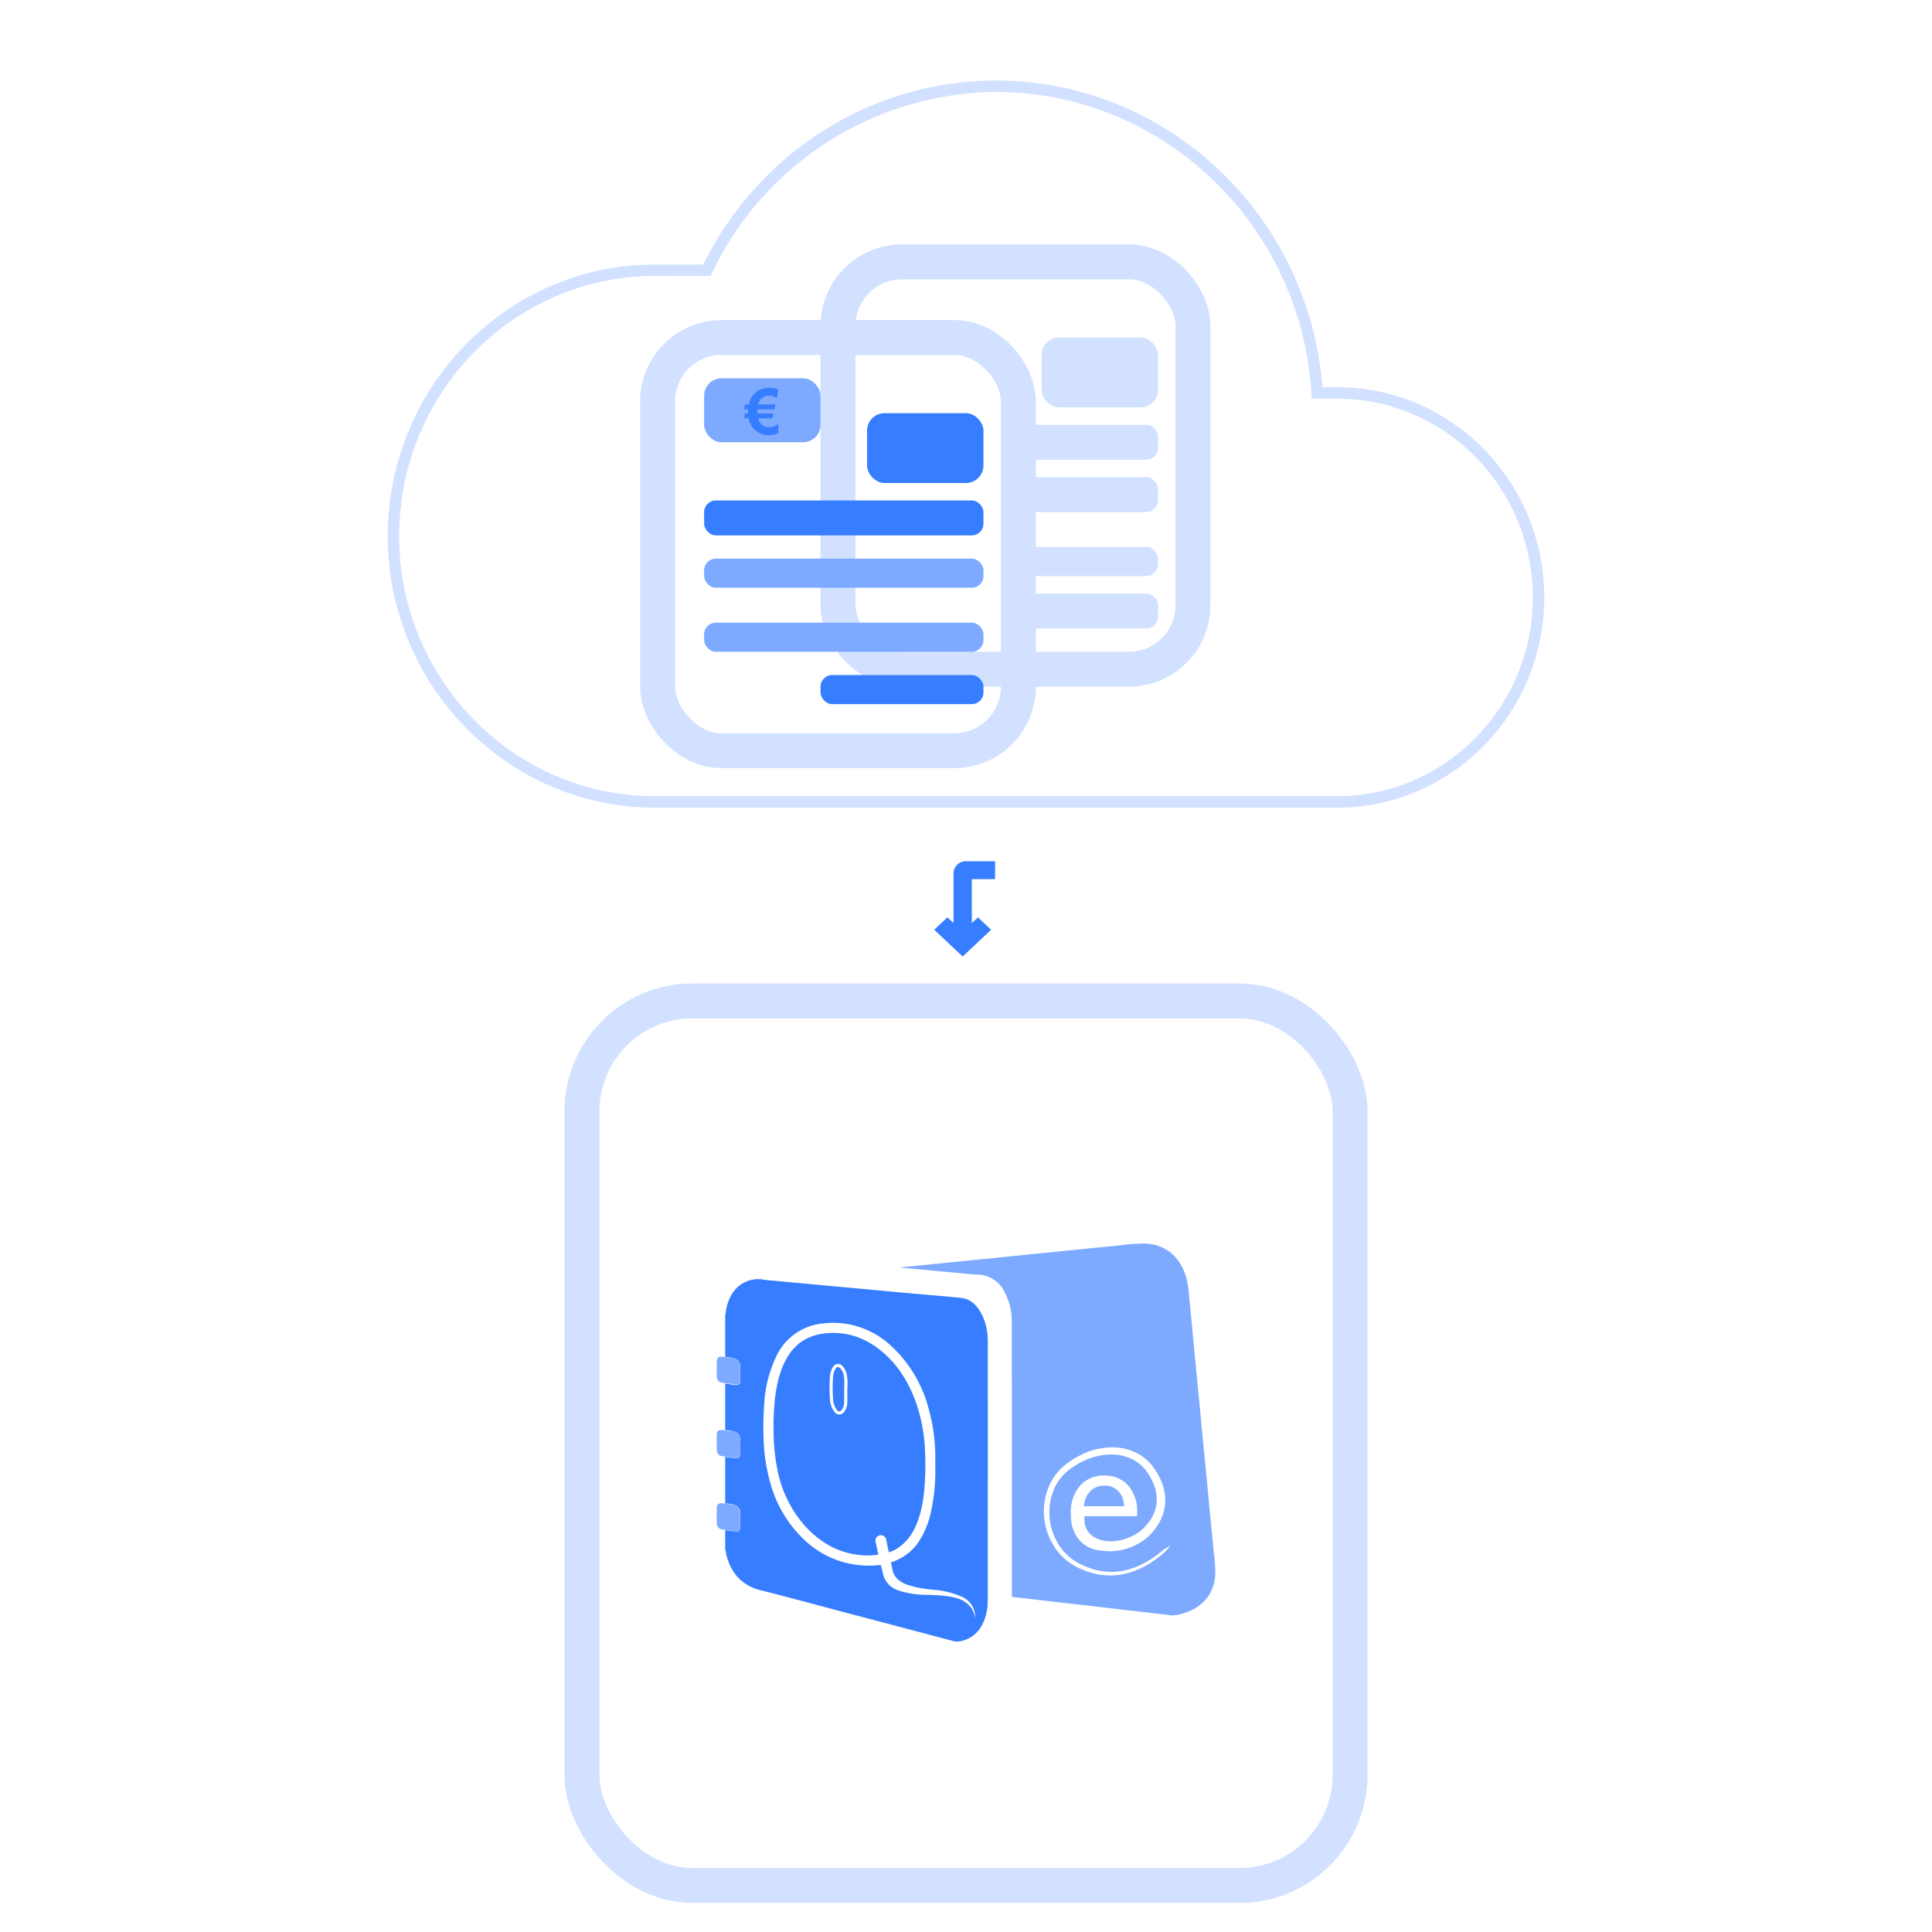 <svg xmlns="http://www.w3.org/2000/svg" xmlns:xlink="http://www.w3.org/1999/xlink" width="332" height="332" viewBox="0 0 332 332"><defs><clipPath id="b"><rect width="332" height="332"/></clipPath></defs><g id="a" clip-path="url(#b)"><rect width="332" height="332" fill="none"/><g transform="translate(103.473 174.853)"><g transform="translate(-0.474 0.147)" fill="none" stroke="#d1e1ff" stroke-linejoin="round" stroke-width="6"><rect width="126" height="146" rx="16" stroke="none"/><rect x="-3" y="-3" width="132" height="152" rx="19" fill="none"/></g><g transform="translate(19.683 38.846)"><g transform="translate(0 0)"><path d="M304.123,1047.9c0,.068,0,.136,0,.2v-.2Z" transform="translate(-260.074 -992.504)" fill="#148c37"/><path d="M310.178,1047.9v.368c0-.054,0-.11,0-.164S310.174,1047.971,310.178,1047.9Z" transform="translate(-264.93 -992.504)" fill="#148c37"/><path d="M380.28,1048.107c0,.056,0,.11,0,.166v-.37h0C380.28,1047.971,380.28,1048.039,380.28,1048.107Z" transform="translate(-321.15 -992.504)" fill="#148c37"/><path d="M386.343,1047.9v.2c0-.068,0-.136,0-.2Z" transform="translate(-326.014 -992.504)" fill="#148c37"/><path d="M83.171,865.8c.437.076.84.121,1.262.195a1.409,1.409,0,0,1,1.305,1.461c.012.708,0,1.484,0,2.192,0,.736-.366.981-1.124.837-.479-.091-1.443-.187-1.443-.187s-.293-.05-.443-.079c-.682-.131-.994-.446-1.009-1.121-.018-.843-.015-1.686,0-2.529.011-.641.36-.91,1.008-.816C82.871,865.777,83.013,865.783,83.171,865.8Z" transform="translate(-81.704 -846.3)" fill="#7daaff"/><path d="M83.157,929.4s.786.123,1.184.178a1.516,1.516,0,0,1,1.4,1.556c.01.727,0,1.454,0,2.181,0,.651-.359.938-1.024.829-.518-.085-1.547-.231-1.547-.231s-.321-.051-.475-.08a1.019,1.019,0,0,1-.981-1.1c-.025-.869-.021-1.74,0-2.61.013-.6.327-.839.93-.782C82.81,929.354,83.157,929.4,83.157,929.4Z" transform="translate(-81.694 -897.301)" fill="#7daaff"/><path d="M83.168,992.938c.429.035,1.186.169,1.186.169a1.535,1.535,0,0,1,1.371,1.584c.01.751.007,1.5,0,2.254a.678.678,0,0,1-.8.76c-.436-.029-.866-.108-1.3-.166-.156-.021-.462-.068-.462-.068s-.319-.046-.473-.076a1.038,1.038,0,0,1-.975-1.112c-.02-.87-.018-1.741,0-2.611.012-.583.3-.821.892-.785C82.788,992.9,83.168,992.938,83.168,992.938Z" transform="translate(-81.7 -948.265)" fill="#7daaff"/><path d="M46.832,63.9a6.094,6.094,0,0,1-.933-.1l-.014,0c-.163-.025-.332-.051-.5-.07-1.7-.186-3.434-.389-5.108-.585l-.029,0-.785-.092-.936-.109-2.671-.311c-1.435-.168-3.1-.361-4.7-.547l-2.878-.329-.19-.021-3.023-.346-1.974-.23-.063-.007c-1.12-.131-2.39-.279-3.612-.416-.185-.022-.239-.081-.223-.244a1.52,1.52,0,0,0,0-.2v0c0-.033,0-.062,0-.091,0-3.6,0-7.261,0-10.8v-.441c0-11.568,0-23.531-.017-35.423A10.745,10.745,0,0,0,17.762,8.01a5.166,5.166,0,0,0-4.521-2.674c-.91-.042-1.829-.137-2.717-.229-.424-.044-.839-.087-1.251-.124L8.027,4.87,6.559,4.737,2.816,4.389l-.351-.033L2.1,4.323l-.041,0L.247,4.149a.823.823,0,0,1-.119-.023h0l-.005,0L0,4.1l5.214-.524.232-.024.793-.08C7.96,3.3,9.911,3.1,11.8,2.91c1-.1,2.058-.205,2.907-.289l2.643-.262,2.656-.269.487-.049L20.856,2l2.78-.282,2.339-.233.394-.039,2.779-.276c.689-.069,1.39-.142,2.067-.212l.016,0c1.3-.136,2.783-.29,4.2-.413C36.12.488,36.821.406,37.5.326l.024,0A35.7,35.7,0,0,1,41.665,0h.164a7.432,7.432,0,0,1,4.248,1.263,7.707,7.707,0,0,1,2.712,3.527,10.355,10.355,0,0,1,.545,1.818A16.338,16.338,0,0,1,49.6,8.487c.127,1.425.269,2.874.407,4.275l.007.075c.075.765.153,1.555.228,2.34.087.91.175,1.837.257,2.708.088.939.189,2,.287,3.027.091.941.185,1.9.276,2.825l.026.265,0,.045c.11,1.117.223,2.272.333,3.407.091.941.181,1.9.268,2.824l0,.044.022.229c.082.866.166,1.761.251,2.639.1,1.072.211,2.163.314,3.217l.008.084.018.186c.1,1,.2,2.036.3,3.054.086.894.172,1.8.255,2.685l.014.152c.1,1.036.185,1.969.275,2.9.092.955.187,1.923.272,2.777.115,1.163.245,2.482.366,3.764.037.391.079.787.121,1.169v0c.108,1,.22,2.038.234,3.059a7.335,7.335,0,0,1-1.222,4.4,7.707,7.707,0,0,1-3.774,2.74,8.8,8.8,0,0,1-2,.5A2.618,2.618,0,0,1,46.832,63.9ZM36.4,35.015a12.337,12.337,0,0,0-5.525,1.4,13.651,13.651,0,0,0-1.458.849,13.4,13.4,0,0,0-1.358,1.015,9.609,9.609,0,0,0-2.134,2.67,10.833,10.833,0,0,0-1.121,6.594A11.161,11.161,0,0,0,25.7,50.65a10.626,10.626,0,0,0,1.931,2.909,9.965,9.965,0,0,0,2.691,2.016c.263.132.521.254.768.361a14.565,14.565,0,0,0,2.346.8,12.31,12.31,0,0,0,2.687.3c.2,0,.409-.006.633-.017a11.492,11.492,0,0,0,3.249-.676c.388-.142.723-.277,1.026-.415A14.221,14.221,0,0,0,42.972,54.9c.474-.3.954-.642,1.426-1.006.232-.179.461-.362.68-.545A9.98,9.98,0,0,0,46.3,52.1c.066-.078.133-.158.2-.239-.28.16-.537.312-.787.461-.113.067-.24.144-.386.233l0,0-.03.019a1.62,1.62,0,0,0-.184.153c-.031.028-.066.06-.1.091l0,0-.005,0-.01.009c-.458.374-.928.73-1.4,1.058-.3.205-.593.4-.884.579a14.174,14.174,0,0,1-2.881,1.355l-.206.066-.063.02-.074.023a10.463,10.463,0,0,1-2.758.48c-.135.005-.273.008-.411.008a11.556,11.556,0,0,1-2.718-.333c-.192-.05-.365-.1-.528-.155a14.694,14.694,0,0,1-2.409-1,9.188,9.188,0,0,1-2.451-1.906,9.825,9.825,0,0,1-1.69-2.606,10.431,10.431,0,0,1-.817-2.965.144.144,0,0,1,0-.016h0s0-.009,0-.015a10.066,10.066,0,0,1,.087-3.1,9.463,9.463,0,0,1,1.031-2.895,8.6,8.6,0,0,1,1.942-2.346,12.819,12.819,0,0,1,1.26-.9,13.008,13.008,0,0,1,1.363-.757,11.222,11.222,0,0,1,4.844-1.179,8.9,8.9,0,0,1,1.125.071,7.724,7.724,0,0,1,1.47.322,7.493,7.493,0,0,1,1.366.6,6.822,6.822,0,0,1,1.2.86,6.586,6.586,0,0,1,.981,1.1,10.064,10.064,0,0,1,1.373,2.687,7.1,7.1,0,0,1,.3,1.443,6.379,6.379,0,0,1-.021,1.448,3.15,3.15,0,0,1-.087.49v0c-.017.075-.034.147-.049.22a1.534,1.534,0,0,1-.07.251v0c-.011.032-.022.063-.031.094l-.114.344c-.032.071-.063.143-.091.207v0c-.065.15-.132.3-.209.453l-.012.021-.168.3a2.376,2.376,0,0,1-.191.312,8.544,8.544,0,0,1-.923,1.165,6.825,6.825,0,0,1-1.091.976,8.217,8.217,0,0,1-.887.543,8.658,8.658,0,0,1-1.926.745,8.2,8.2,0,0,1-2.028.261c-.246,0-.49-.012-.726-.036-.184-.021-.345-.046-.493-.075a5.184,5.184,0,0,1-1.09-.335,3.95,3.95,0,0,1-.937-.569,3.339,3.339,0,0,1-1.22-2.191,4.6,4.6,0,0,1-.018-1.1h9.039c.006-.232.011-.432.011-.557a.6.6,0,0,0,0-.064,6.688,6.688,0,0,0-1.569-4.686,5.138,5.138,0,0,0-2.905-1.59,6.345,6.345,0,0,0-1.147-.1,5.456,5.456,0,0,0-4.166,1.723,6.858,6.858,0,0,0-1.606,4.843c0,.159,0,.3.008.43a6.315,6.315,0,0,0,1.579,4.253,5.481,5.481,0,0,0,3.687,1.65c.2.036.415.065.662.089s.493.031.741.031a10.031,10.031,0,0,0,2.787-.411,10.224,10.224,0,0,0,3.161-1.556,8.173,8.173,0,0,0,.689-.575c.16-.143.3-.294.433-.439l.008-.008c.057-.061.115-.125.175-.186A10.138,10.138,0,0,0,44.3,48.3a3.467,3.467,0,0,0,.216-.367l.009-.017.21-.393c.095-.19.179-.4.254-.577l.016-.039.023-.055.064-.151.133-.431c.01-.035.021-.07.032-.1a2.632,2.632,0,0,0,.087-.33c.014-.072.029-.145.044-.216v0a4.7,4.7,0,0,0,.107-.668,8.184,8.184,0,0,0-.4-3.52,11.4,11.4,0,0,0-1.626-3.05,8.013,8.013,0,0,0-2.656-2.3A8.945,8.945,0,0,0,37.5,35.073,10.233,10.233,0,0,0,36.4,35.015Zm2.086,10.118h-6.9a4.492,4.492,0,0,1,.325-1.455,3.465,3.465,0,0,1,.764-1.13,3.319,3.319,0,0,1,1.1-.724,3.771,3.771,0,0,1,2.313-.111,3.059,3.059,0,0,1,.857.4,3.359,3.359,0,0,1,.754.685,3.006,3.006,0,0,1,.524.974,5.959,5.959,0,0,1,.267,1.364Z" transform="translate(31.539)" fill="#7daaff" stroke="rgba(0,0,0,0)" stroke-miterlimit="10" stroke-width="1"/><path d="M39.86,62.272a2.68,2.68,0,0,1-.7-.091c-6.287-1.673-12.466-3.3-18.208-4.815-1.609-.424-3.236-.859-4.81-1.28l-.077-.02c-3.208-.857-6.524-1.743-9.8-2.569a7.992,7.992,0,0,1-3.878-2.041,7.451,7.451,0,0,1-1.335-1.822,10.457,10.457,0,0,1-.817-2.107,3.662,3.662,0,0,1-.088-.465A2.65,2.65,0,0,0,0,46.418V43.145l.642.078c.379.046.721.087,1.064.132a1.4,1.4,0,0,0,.181.012c.461,0,.716-.275.717-.775,0-.78,0-1.546,0-2.327a1.49,1.49,0,0,0-1.147-1.513A7.187,7.187,0,0,0,0,38.541v-8c.164.022.331.047.492.072l.039.006c.381.058.812.123,1.231.156.04,0,.078,0,.113,0a.693.693,0,0,0,.546-.206.9.9,0,0,0,.182-.605c.006-.795,0-1.588,0-2.328a1.467,1.467,0,0,0-1.063-1.45A7.767,7.767,0,0,0,0,25.936l0-7.988a7.765,7.765,0,0,1,.919.128h0c.256.046.521.094.785.117.043,0,.086.006.127.006.5,0,.769-.286.773-.828.005-.642,0-1.3,0-1.931v-.067c0-.1,0-.2,0-.3a1.436,1.436,0,0,0-1.151-1.495C1.125,13.5.782,13.449.451,13.4l-.03,0c-.137-.02-.278-.041-.417-.064V6.18c.065-.04.064-.1.062-.16v0a.477.477,0,0,1,0-.056A8.223,8.223,0,0,1,.615,3.645,6.405,6.405,0,0,1,2.081,1.415a4.971,4.971,0,0,1,1.05-.77,5.463,5.463,0,0,1,1.3-.5c.066-.016.136-.027.2-.037h0A1.2,1.2,0,0,0,5.032,0H6.3c.016.05.054.055.094.059h0l.026,0c.482.082.973.124,1.447.165l.04,0,.406.036,1.817.169h0l.488.046L11.959.6,13.3.727l.269.024.182.016,1.061.1.914.086L15.8.957c.891.084,1.812.171,2.717.254l1.252.114.274.025.026,0,1.337.121,1.565.145h.011l.593.055,1.534.142,1.274.115.169.015L28,2.077l1.378.13c.77.074,1.522.146,2.264.212.661.06,1.333.118,1.983.173l.159.014c.5.043,1.022.088,1.531.133l.312.027.312.027.038,0c1.055.092,2.147.187,3.22.295.165.017.333.031.477.043h.006a8.477,8.477,0,0,1,1.519.222,3.743,3.743,0,0,1,1.472.788A5.437,5.437,0,0,1,43.739,5.43a8.917,8.917,0,0,1,1.068,2.544,11.373,11.373,0,0,1,.318,2.734c.008,11.314.006,22.819,0,33.944v.256q0,1.841,0,3.682t0,3.682c0,.277,0,.562,0,.814v.008c0,.753,0,1.532-.01,2.3a9.142,9.142,0,0,1-.536,3.057,7.443,7.443,0,0,1-.619,1.293,5.63,5.63,0,0,1-.836,1.065,5.041,5.041,0,0,1-1.078.813,5.645,5.645,0,0,1-1.344.535A3.386,3.386,0,0,1,39.86,62.272ZM26.735,49.087h0l.468,1.833,0,.008a3.912,3.912,0,0,0,2.219,2.442,15.829,15.829,0,0,0,5.591.877c.9.039,1.822.08,2.686.175a10.64,10.64,0,0,1,2.406.5,4.5,4.5,0,0,1,1.848,1.16,3.759,3.759,0,0,1,.627.928,4.8,4.8,0,0,1,.384,1.216,3.832,3.832,0,0,0-2.562-3.762,14.563,14.563,0,0,0-4.879-1.106l-.251-.033-.16-.021a18.209,18.209,0,0,1-3.737-.76,5.2,5.2,0,0,1-1.583-.861,3.225,3.225,0,0,1-.579-.624,2.869,2.869,0,0,1-.385-.779l0-.005v0a.029.029,0,0,1,0-.012,3.375,3.375,0,0,1-.092-.37l0-.011-.256-1.207c.165-.054.33-.113.5-.18h0c.262-.1.531-.222.8-.356l.024-.013.01-.006.009,0c.135-.07.26-.136.38-.2A8.618,8.618,0,0,0,33.6,44.561v0l.058-.1c.069-.11.138-.229.218-.377a15.291,15.291,0,0,0,1.362-3.539,32.839,32.839,0,0,0,.864-8.512c0-.166,0-.335,0-.5V31.45c0-.406,0-.826,0-1.239a30.3,30.3,0,0,0-1.152-7.983,22.278,22.278,0,0,0-6.216-10.555A14.632,14.632,0,0,0,18.627,7.5a15.7,15.7,0,0,0-1.72.1,9.864,9.864,0,0,0-7.975,5.351A21.776,21.776,0,0,0,6.692,21.7a49.173,49.173,0,0,0-.106,5.288A31.138,31.138,0,0,0,7.671,34.7a21,21,0,0,0,5.738,9.912A16.013,16.013,0,0,0,24.7,49.228c.13,0,.271,0,.419,0a12.975,12.975,0,0,0,1.618-.135Zm-2.173-1.615a14.163,14.163,0,0,1-3.089-.334,13.4,13.4,0,0,1-2.833-.98,14.664,14.664,0,0,1-2.587-1.592A18,18,0,0,1,13.7,42.4a20.386,20.386,0,0,1-4.782-9.989,32.07,32.07,0,0,1-.584-5.39A43.981,43.981,0,0,1,8.509,21a25.356,25.356,0,0,1,.6-3.637A15.176,15.176,0,0,1,10.4,13.905a9.614,9.614,0,0,1,1.208-1.793,7.8,7.8,0,0,1,3.315-2.288,9.5,9.5,0,0,1,2.109-.489,13.412,13.412,0,0,1,1.577-.094,12.3,12.3,0,0,1,2.231.2,12.075,12.075,0,0,1,2.11.6,13.022,13.022,0,0,1,1.994.97,15.3,15.3,0,0,1,1.881,1.326,17.424,17.424,0,0,1,2,1.928,18.344,18.344,0,0,1,1.643,2.17A21.024,21.024,0,0,1,31.8,18.816a25.6,25.6,0,0,1,1.049,2.565,28.856,28.856,0,0,1,1.515,8.8,50.234,50.234,0,0,1-.1,5.427,28.031,28.031,0,0,1-.444,3.354,16.6,16.6,0,0,1-.975,3.231s0,.006,0,.008c-.075.178-.157.36-.25.559-.029.059-.06.124-.093.187v0a0,0,0,0,0,0,0,9.694,9.694,0,0,1-.816,1.335l0,0h0v0c-.082.113-.151.207-.228.3-.008.012-.017.025-.026.036a.739.739,0,0,1-.055.063.031.031,0,0,1-.01.01,9.373,9.373,0,0,1-.777.79c-.048.045-.095.088-.132.12l0,0a6.865,6.865,0,0,1-1.344.936,3.784,3.784,0,0,1-.559.245h0c-.136.058-.276.113-.43.168l-.472-2.221a.925.925,0,0,0-1.811.38l.068.325.212,1.006.191.924h0l-.025,0h-.008l-.017,0A16.147,16.147,0,0,1,24.562,47.472ZM19.377,14.558a.99.99,0,0,0-.686.292A3.371,3.371,0,0,0,18,16.8a27.74,27.74,0,0,0,0,3.743,3.915,3.915,0,0,0,.865,2.377,1.1,1.1,0,0,0,.759.34h0a1.064,1.064,0,0,0,.866-.513,2.741,2.741,0,0,0,.492-1.48c.017-.495.013-1,.009-1.487,0-.19,0-.427,0-.652s.007-.484.015-.72v0a8.263,8.263,0,0,0-.083-1.877,2.78,2.78,0,0,0-.948-1.761A.97.97,0,0,0,19.377,14.558Zm.241,8.167a.573.573,0,0,1-.384-.19,3.4,3.4,0,0,1-.7-2.021,26.694,26.694,0,0,1,0-3.682,2.92,2.92,0,0,1,.529-1.595.45.45,0,0,1,.313-.143.436.436,0,0,1,.264.1,2.2,2.2,0,0,1,.747,1.439,7.713,7.713,0,0,1,.074,1.745v.061c0,.017,0,.034,0,.052v0c-.007.209-.013.425-.012.637,0,.1,0,.207,0,.322,0,.09,0,.208,0,.325v.09h0c0,.455.007.926-.009,1.383a2.21,2.21,0,0,1-.4,1.193A.564.564,0,0,1,19.618,22.725Z" transform="translate(1.462 6.116)" fill="#377dff" stroke="rgba(0,0,0,0)" stroke-miterlimit="10" stroke-width="1"/></g></g></g><g transform="translate(66.634 13.833)"><path d="M463.363,509.3H346.076c-25.3,0-45.888-20.932-45.888-46.661s20.586-46.661,45.888-46.661h8.344a56.9,56.9,0,0,1,20.449-22.891,55.443,55.443,0,0,1,29.85-8.732c29.345,0,53.8,23.076,56.081,52.706h2.562c19.606,0,35.557,16.2,35.557,36.12S482.969,509.3,463.363,509.3ZM346.076,417.94c-24.219,0-43.923,20.05-43.923,44.7s19.7,44.7,43.923,44.7H463.363c18.522,0,33.592-15.321,33.592-34.154s-15.069-34.154-33.592-34.154h-4.4l-.056-.923c-1.771-29.037-25.571-51.783-54.183-51.783a54.554,54.554,0,0,0-48.8,31.065l-.267.558Z" transform="translate(-300.188 -384.352)" fill="#d1e1ff"/></g><path d="M10.01,1.949,11.938,4H1.077V0H0V4A1.111,1.111,0,0,0,1.077,5.143H11.938L10.01,7.194,10.769,8,14,4.571,10.769,1.143Z" transform="translate(170 149) rotate(90)" fill="#377dff" stroke="#377dff" stroke-width="2"/><g transform="translate(146.633 47.587)"><g transform="translate(0.366 0.413)" fill="none" stroke="#d1e1ff" stroke-linejoin="round" stroke-width="6"><rect width="55" height="64" rx="8" stroke="none"/><rect x="-3" y="-3" width="61" height="70" rx="11" fill="none"/></g><rect width="26" height="6" rx="2" transform="translate(26.366 25.413)" fill="#d1e1ff"/><rect width="20" height="12" rx="3" transform="translate(32.366 10.413)" fill="#d1e1ff"/><rect width="26" height="6" rx="2" transform="translate(26.366 34.413)" fill="#d1e1ff"/><rect width="26" height="5" rx="2" transform="translate(26.366 46.413)" fill="#d1e1ff"/><rect width="26" height="6" rx="2" transform="translate(26.366 54.413)" fill="#d1e1ff"/></g><g transform="translate(116.2 60.867)"><g transform="translate(-0.2 0.133)" fill="none" stroke="#d1e1ff" stroke-linejoin="round" stroke-width="6"><rect width="56" height="65" rx="8" stroke="none"/><rect x="-3" y="-3" width="62" height="71" rx="11" fill="none"/></g><rect width="20" height="11" rx="3" transform="translate(4.8 4.134)" fill="#7daaff"/><rect width="48" height="6" rx="2" transform="translate(4.8 25.134)" fill="#377dff"/><rect width="20" height="12" rx="3" transform="translate(32.8 10.134)" fill="#377dff"/><rect width="48" height="5" rx="2" transform="translate(4.8 35.134)" fill="#7daaff"/><rect width="48" height="5" rx="2" transform="translate(4.8 46.134)" fill="#7daaff"/><rect width="28" height="5" rx="2" transform="translate(24.8 55.134)" fill="#377dff"/><path d="M5.317-28.794,5-27.307a1.8,1.8,0,0,0-1.331-.456,1.783,1.783,0,0,0-1.417.628,2.079,2.079,0,0,0-.435.886H4.77l-.172.832H1.71q-.005.123-.005.317t.011.392H4.448l-.172.832H1.828a2.112,2.112,0,0,0,.413.9,1.743,1.743,0,0,0,1.4.633,2.178,2.178,0,0,0,1.643-.633v1.643a3.593,3.593,0,0,1-1.626.349,3.381,3.381,0,0,1-2.577-1.074,3.643,3.643,0,0,1-.907-1.82H-.625l.172-.832H.073q-.005-.129-.005-.274,0-.247.011-.435h-.7l.172-.832H.186a3.671,3.671,0,0,1,.9-1.787A3.483,3.483,0,0,1,3.75-29.121,3.513,3.513,0,0,1,5.317-28.794Z" transform="translate(12.269 34.892)" fill="#377dff"/></g></g></svg>